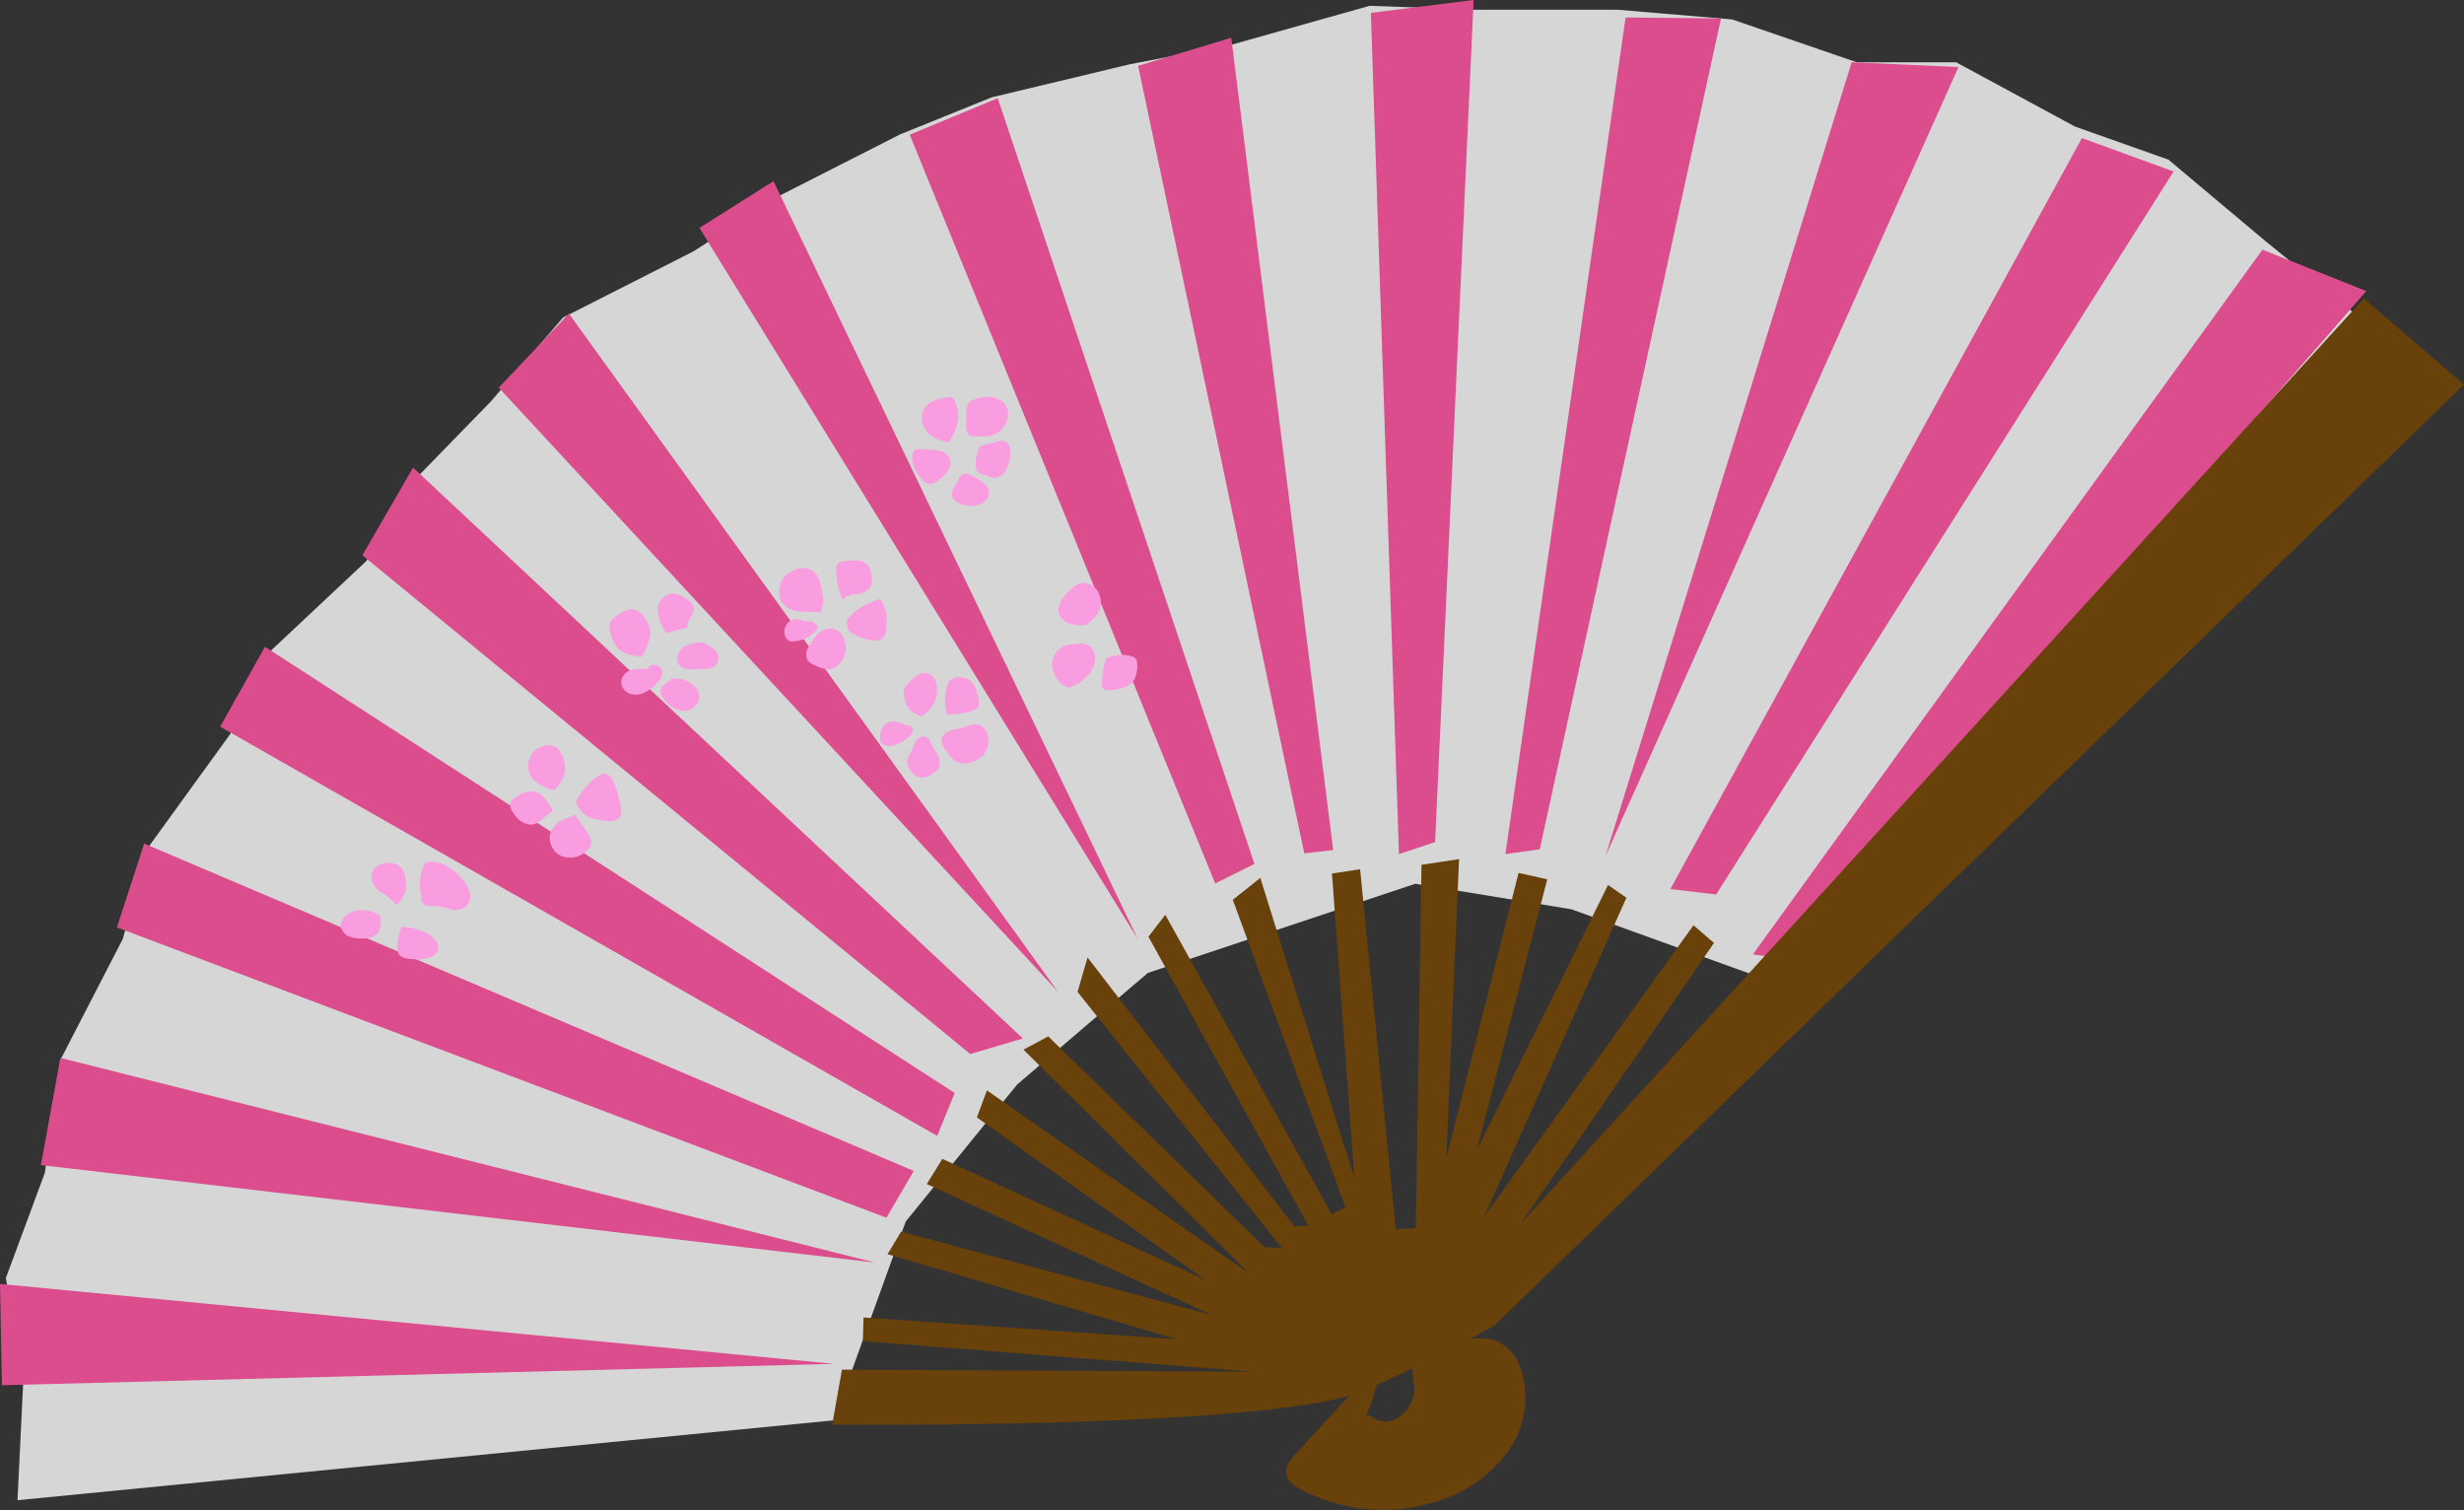 <svg xmlns="http://www.w3.org/2000/svg" viewBox="0 0 429.32 263.1"><rect x="0" y="0" width="429.32" height="263.1" fill="#333333" stroke="none"/><defs><style>.cls-1{fill:#fff;opacity:0.8;isolation:isolate;}.cls-2{fill:#db4d8d;}.cls-3{fill:#69410a;}.cls-4{fill:#fa9de0;}</style></defs><g id="Ebene_2" data-name="Ebene 2"><g id="Ebene_1-2" data-name="Ebene 1"><g id="Ebene_3" data-name="Ebene 3"><polygon class="cls-1" points="145.29 247.46 3.05 261.38 4.07 240.33 1.02 222.68 7.81 204.35 10.52 184.66 21.39 163.61 25.8 147.66 40.06 127.97 47.19 113.37 63.82 97.76 72.99 82.82 85.55 69.92 98.11 55.32 120.85 43.78 136.13 33.94 156.84 23.41 172.79 16.96 196.89 11.19 214.55 7.8 238.65 1.01 256.98 1.69 281.76 1.69 301.79 3.38 323.52 10.85 340.83 10.85 361.54 22.05 377.83 27.82 394.81 42.08 410.3 54.65 307.64 170.63 273.79 158.42 246.6 153.98 199.99 169.52 177.24 188.94 157.82 212.81 145.29 247.46"/><polygon class="cls-2" points="152.42 219.97 10.52 184.32 7.13 202.99 152.42 219.97"/><polygon class="cls-2" points="20.37 161.58 25.12 146.98 159.21 204.01 154.46 212.16 20.37 161.58"/><polygon class="cls-2" points="38.36 126.61 46.17 112.69 166.2 190.34 166.34 190.43 163.29 197.9 38.36 126.61"/><polygon class="cls-2" points="63.14 96.74 167.46 182.33 169.06 183.64 178.22 180.93 71.97 81.46 63.14 96.74"/><polygon class="cls-2" points="86.9 67.54 184.33 172.78 99.13 54.64 86.9 67.54"/><polyline class="cls-2" points="198.25 163.61 195.45 159.07 193.07 155.21 121.87 39.71 134.77 31.56"/><polygon class="cls-2" points="145.29 237.62 0.34 241.35 0 223.7 145.29 237.62"/><polygon class="cls-2" points="211.73 153.92 158.51 23.47 173.84 17.11 218.57 150.53 211.73 153.92"/><polygon class="cls-2" points="227.25 148.67 198.3 11.47 214.53 6.58 232.29 148.11 227.25 148.67"/><polygon class="cls-2" points="243.75 148.81 238.86 2.24 256.76 0 250.05 146.71 243.75 148.81"/><polygon class="cls-2" points="262.3 148.8 283.24 3.04 299.86 3.21 268.28 147.97 262.3 148.8"/><polygon class="cls-2" points="279.75 149.13 322.63 10.85 341.24 11.68 279.75 149.13"/><polygon class="cls-2" points="291.04 154.9 362.75 24.06 378.72 29.88 299.02 155.84 291.04 154.9"/><polygon class="cls-2" points="305.42 166.28 394.2 43.5 412.3 50.71 310.72 167.02 305.42 166.28"/><path class="cls-3" d="M234,243.48c-21.6,5.46-89,4.73-89,4.73l1.7-9.58,71.64.36-68-5.33.12-4.12,54.58,3.8-50.4-14.83L157,214.6l54.15,14.51L161.48,206.3l2.71-4.39L210,223l-39.79-28.31,1.75-4.71,45.69,31.9-39.32-39,4.31-2.31,37.64,36.68,3.11.24-35.64-44.67,1.74-6,36.05,46.84,2.4-.11L200.1,163.2l2.94-3.81,29,52.17,2.4-1.2L214.8,156.77l4.79-3.81L236,205.35l-3.92-53.15,4.9-.76,6.21,62.74,3.49-.22,1-63.28,6.54-1L252,201.77l12.59-49.68,5,1.11-12.31,47.28,22.9-46.29,3.2,2.22-23.64,53.05-1.11,2.48,36.44-50.73,3.57,3.08L265,213.17,411.88,52l17.44,15-169,164S241,241.69,234,243.48Z"/><path class="cls-3" d="M237.84,247a27.14,27.14,0,0,0,2.13-6.25c-2.55.05-4.57,2.06-6.29,3.94q-3.94,4.29-7.88,8.57c-.91,1-1.89,2.19-1.68,3.52s1.41,2.11,2.54,2.72a30.72,30.72,0,0,0,24.75,1.74,23.3,23.3,0,0,0,11.57-8.7,16,16,0,0,0,2-14.06,8,8,0,0,0-4.3-4.89c-2-.76-4.23-.31-6.37-.22-2.87.12-6.46-.07-7.79,2.47-1,1.94,0,4.3-.12,6.49a6,6,0,0,1-2.91,4.72,3.89,3.89,0,0,1-3.24.46C239.17,247.17,238.38,246,237.84,247Z"/><path class="cls-4" d="M165.36,77a5.31,5.31,0,0,1-4-2,3.51,3.51,0,0,1,0-4.26c.92-1.07,2.46-1.32,3.86-1.5a1.1,1.1,0,0,1,.65,0,1,1,0,0,1,.42.48C167.31,71.72,167.23,74.19,165.36,77Z"/><path class="cls-4" d="M169,76a2.25,2.25,0,0,1-.64-2c0-.75,0-1.51,0-2.26a3.37,3.37,0,0,1,.08-.84,2.1,2.1,0,0,1,1.11-1.25,5,5,0,0,1,1.65-.43,4.44,4.44,0,0,1,3.53.77,3,3,0,0,1,.9,2.47,4,4,0,0,1-1.17,2.41,3.59,3.59,0,0,1-.93.71C172.28,76.33,170.71,75.93,169,76Z"/><path class="cls-4" d="M170,79.8c.07.85-.21,1.86.41,2.45a2.2,2.2,0,0,0,.82.42l1,.35a3.2,3.2,0,0,0,1.22.24,2.17,2.17,0,0,0,1.41-.77A5.2,5.2,0,0,0,176,79.4a3.55,3.55,0,0,0-.14-1.62,1.47,1.47,0,0,0-1.2-1,2.6,2.6,0,0,0-.68.1l-2.73.72a1.25,1.25,0,0,0-.59.28,1,1,0,0,0-.22.47C170.28,79,170.25,79.61,170,79.8Z"/><path class="cls-4" d="M166.85,83.84c-.2.49-.54.91-.76,1.39a1.67,1.67,0,0,0-.08,1.52,1.74,1.74,0,0,0,.49.52,4.41,4.41,0,0,0,3.91.71,3,3,0,0,0,1.49-1,1.82,1.82,0,0,0,.34-1.69,2.65,2.65,0,0,0-.82-1.06,9.18,9.18,0,0,0-2.07-1.37,2.31,2.31,0,0,0-1.44-.31C167.4,82.69,167.11,83.21,166.85,83.84Z"/><path class="cls-4" d="M161.06,83.94a1.53,1.53,0,0,0,1.56.26,4.06,4.06,0,0,0,1.37-.91,5.71,5.71,0,0,0,1.3-1.52,2.05,2.05,0,0,0-1.22-3.12,7.15,7.15,0,0,0-1.84-.3l-1.59-.11a1.88,1.88,0,0,0-1.13.15c-.58.34-.63,1.15-.54,1.82A6.24,6.24,0,0,0,161.06,83.94Z"/><path class="cls-4" d="M100.38,139.63a11.32,11.32,0,0,1,3.8-4.38,2.1,2.1,0,0,1,1.13-.45c.88,0,1.43.93,1.74,1.75a20.49,20.49,0,0,1,1.11,4.2,2.4,2.4,0,0,1-.1,1.48c-.48.93-1.8.91-2.84.75a9.11,9.11,0,0,1-2.79-.72A4.1,4.1,0,0,1,100.38,139.63Z"/><path class="cls-4" d="M100.11,141.88c.88,1.15,1.7,2.35,2.47,3.58a2.44,2.44,0,0,1,.48,1.29,1.92,1.92,0,0,1-.54,1.18A4.18,4.18,0,0,1,98,149.22a3.45,3.45,0,0,1-2.13-4,3.86,3.86,0,0,1,2-2.27C98.83,142.48,99.88,142.3,100.11,141.88Z"/><path class="cls-4" d="M96.35,141.27c-1.37.79-2.39,2.43-4,2.42a4,4,0,0,1-2.86-2A2.28,2.28,0,0,1,88.9,140a2.19,2.19,0,0,1,1.15-1.23,4.53,4.53,0,0,1,2.81-.86C94.32,138.05,95.31,139.41,96.35,141.27Z"/><path class="cls-4" d="M96.62,137.63a6.49,6.49,0,0,1-3.79-1.92,3.6,3.6,0,0,1,2.56-5.85,2.42,2.42,0,0,1,1.73.49,2.88,2.88,0,0,1,.66.92,5.72,5.72,0,0,1,.7,2.91C98.42,135.19,97.92,136.19,96.62,137.63Z"/><path class="cls-4" d="M73.47,156.33a8.46,8.46,0,0,1,.26-5.33,1.35,1.35,0,0,1,.37-.59,1.17,1.17,0,0,1,.55-.19c2.15-.33,4.18,1.09,5.64,2.69a5.91,5.91,0,0,1,1.53,2.51,2.58,2.58,0,0,1-.8,2.68,3.22,3.22,0,0,1-2.67.29,12.12,12.12,0,0,0-2.71-.57,3.79,3.79,0,0,1-1.39-.08C73.27,157.37,73.19,156,73.47,156.33Z"/><path class="cls-4" d="M69.1,157.73a9,9,0,0,0-2.62-2.22,3.54,3.54,0,0,1-1.78-2.8,2.43,2.43,0,0,1,1.32-2,3.66,3.66,0,0,1,2.4-.29,2.65,2.65,0,0,1,1.46.71,3.76,3.76,0,0,1,.77,2.09,5,5,0,0,1,0,2.17A8.66,8.66,0,0,1,69.1,157.73Z"/><path class="cls-4" d="M66.32,159.62a5.28,5.28,0,0,0-4.72-.84c-1.22.39-2.4,1.51-2.17,2.77A2.38,2.38,0,0,0,61,163.23a5.82,5.82,0,0,0,2.35.27,3.13,3.13,0,0,0,2.5-.94,3.32,3.32,0,0,0,.47-1.61A4.44,4.44,0,0,0,66.32,159.62Z"/><path class="cls-4" d="M70,161.47a9.41,9.41,0,0,0-.77,3.39,2.17,2.17,0,0,0,.39,1.56,2.2,2.2,0,0,0,1.24.57,9,9,0,0,0,3.68-.09,2.52,2.52,0,0,0,1.58-.91,1.91,1.91,0,0,0-.09-2,4.15,4.15,0,0,0-1.6-1.33A10.26,10.26,0,0,0,70,161.47Z"/><path class="cls-4" d="M111.8,114.45c-1.56-.2-3.26-.47-4.29-1.65a6.56,6.56,0,0,1-1.19-2.71,2.46,2.46,0,0,1,0-1.69,2.54,2.54,0,0,1,.72-.78c1.06-.86,2.38-1.77,3.67-1.34a3.28,3.28,0,0,1,1.54,1.27,4.93,4.93,0,0,1,1.06,3.26A13,13,0,0,1,111.8,114.45Z"/><path class="cls-4" d="M116.15,110.32a6.9,6.9,0,0,1-1.55-4,2.88,2.88,0,0,1,2.58-2.92,4.44,4.44,0,0,1,2,.69c.8.44,1.7,1.05,1.72,2,0,1.18-1.5,2.23-1,3.28A32,32,0,0,0,116.15,110.32Z"/><path class="cls-4" d="M123.17,112a6.81,6.81,0,0,0-3.88.59c-1.14.69-1.75,2.4-.85,3.38s2.49.6,3.83.56a4.26,4.26,0,0,0,2.08-.29,1.88,1.88,0,0,0,.71-2.13,2.83,2.83,0,0,0-1.66-1.66C123,112.25,122.4,112.21,123.17,112Z"/><path class="cls-4" d="M116.93,118.28a7.19,7.19,0,0,1-1.17,1,1.6,1.6,0,0,0-.68,1.34,1.88,1.88,0,0,0,.28.67,5.08,5.08,0,0,0,3.3,2.53,2.74,2.74,0,0,0,3.19-2.12,3.1,3.1,0,0,0-1.4-2.64A4.68,4.68,0,0,0,116.93,118.28Z"/><path class="cls-4" d="M112.86,116.62a7.25,7.25,0,0,0-2.75.08,2.5,2.5,0,0,0-1.86,1.85,2.23,2.23,0,0,0,1.39,2.27,3.39,3.39,0,0,0,2.78-.2,7.51,7.51,0,0,0,2.2-1.81c.52-.58,1-1.35.76-2.07a1.52,1.52,0,0,0-1.18-.87A1.1,1.1,0,0,0,112.86,116.62Z"/><path class="cls-4" d="M143,106.69c-1.26-.2-2.55,0-3.82-.16a3.74,3.74,0,0,1-3.13-1.88,3.9,3.9,0,0,1-.21-2,4.16,4.16,0,0,1,.41-1.59,3.94,3.94,0,0,1,1.67-1.51,3.81,3.81,0,0,1,3.05-.45,3.33,3.33,0,0,1,1.8,2,13,13,0,0,1,.56,2.71,4.17,4.17,0,0,1,.06,1.45C143.28,105.81,143,106.27,143,106.69Z"/><path class="cls-4" d="M146.78,104.51a14.94,14.94,0,0,1-1.09-5.11,1.62,1.62,0,0,1,.35-1.26,1.64,1.64,0,0,1,.78-.32,9.67,9.67,0,0,1,2.34-.16,3,3,0,0,1,1.9.63,3.54,3.54,0,0,1,.81,2.34,2.41,2.41,0,0,1-.28,1.72,2.53,2.53,0,0,1-.59.49,3.39,3.39,0,0,1-1.62.7A3.08,3.08,0,0,0,146.78,104.51Z"/><path class="cls-4" d="M147.45,108.3c1.12-2,3.35-3,5.43-3.81a.65.65,0,0,1,.45-.07.62.62,0,0,1,.3.28,7.61,7.61,0,0,1,.78,4.7,2.54,2.54,0,0,1-.63,1.83,2,2,0,0,1-1.25.39,8.52,8.52,0,0,1-3.88-1.21,2.07,2.07,0,0,1-.83-.62C147.53,109.32,147.69,108.64,147.45,108.3Z"/><path class="cls-4" d="M146.64,110.47a4.13,4.13,0,0,1-.8,5.58,2.71,2.71,0,0,1-.65.4c-1.07.45-2.27-.07-3.31-.58a2.63,2.63,0,0,1-1.28-1,2.59,2.59,0,0,1,.44-2.38,8.57,8.57,0,0,1,1.44-2,3.26,3.26,0,0,1,2.2-1A2.73,2.73,0,0,1,146.64,110.47Z"/><path class="cls-4" d="M140.17,108.31a2.19,2.19,0,0,0-3.36,2.53,1.48,1.48,0,0,0,.76.85,2,2,0,0,0,1.06,0,5.2,5.2,0,0,0,3.63-1.95.82.82,0,0,0,.17-.55.9.9,0,0,0-.37-.53A2.17,2.17,0,0,0,140.17,108.31Z"/><path class="cls-4" d="M160.67,124.81a5,5,0,0,1-2.23-1.21,4.89,4.89,0,0,1-.92-2.49,2.33,2.33,0,0,1,0-1,2.16,2.16,0,0,1,.34-.61,7.33,7.33,0,0,1,1.73-1.65,2.55,2.55,0,0,1,2.2-.51,2.59,2.59,0,0,1,1.43,2.19C163.45,121.14,163,123,160.67,124.81Z"/><path class="cls-4" d="M165.05,124.57a8.37,8.37,0,0,1-.07-4.88,2.32,2.32,0,0,1,1-1.48,2.1,2.1,0,0,1,.82-.2,3.37,3.37,0,0,1,1.66.25,3.31,3.31,0,0,1,1.61,1.87,9.5,9.5,0,0,1,.5,2.48,1,1,0,0,1-.06.59.93.93,0,0,1-.35.3C168.9,124.21,167.31,124.31,165.05,124.57Z"/><path class="cls-4" d="M166.86,127a5.19,5.19,0,0,0-1.9.58,1.81,1.81,0,0,0-.94,1.64,2.54,2.54,0,0,0,.48,1.09c.78,1.24,1.77,2.61,3.23,2.73a4.18,4.18,0,0,0,1.56-.25,4.78,4.78,0,0,0,1.83-1,3.8,3.8,0,0,0,1.07-3.16,2.65,2.65,0,0,0-1.28-2.22,3,3,0,0,0-2.19,0A7.56,7.56,0,0,1,166.86,127Z"/><path class="cls-4" d="M162,129a15.34,15.34,0,0,0,1.34,2.49,2.52,2.52,0,0,1,0,2.68,3,3,0,0,1-.82.63,3.51,3.51,0,0,1-2,.71,3,3,0,0,1-2.46-3.18,7.08,7.08,0,0,1,.69-1.34c.4-.78.52-1.75,1.19-2.32S161.73,128.21,162,129Z"/><path class="cls-4" d="M158.08,126.45a7,7,0,0,0-2.06-.71,2.38,2.38,0,0,0-2,.62,3.36,3.36,0,0,0-.65,2.37,1.42,1.42,0,0,0,.08.54,1.16,1.16,0,0,0,.79.6c1.4.4,2.84-.47,4-1.4a2.57,2.57,0,0,0,.7-.77,1,1,0,0,0,0-1A.8.8,0,0,0,158.08,126.45Z"/><path class="cls-4" d="M189.17,108.93a8.14,8.14,0,0,1-2.74-.26,2.84,2.84,0,0,1-1.93-1.82c-.32-1.19.44-2.38,1.23-3.32s2.05-2.09,3.4-2a3.2,3.2,0,0,1,2.55,2.53,3.8,3.8,0,0,1-.21,2.51A7.36,7.36,0,0,1,189.17,108.93Z"/><path class="cls-4" d="M188.77,112c-1.13.29-2.37.12-3.44.58a3.57,3.57,0,0,0-2,3.37,4.54,4.54,0,0,0,2,3.48,1.6,1.6,0,0,0,.78.33,1.7,1.7,0,0,0,.76-.18,7.54,7.54,0,0,0,2.77-2,4.48,4.48,0,0,0,1.18-2.75,2.83,2.83,0,0,0-1.38-2.55C189.2,112.24,188.76,112.28,188.77,112Z"/><path class="cls-4" d="M192.68,114.77a18.73,18.73,0,0,0-.7,4.34,1.28,1.28,0,0,0,.11.7c.24.41.8.45,1.28.43,1.59-.08,3.38-.43,4.23-1.77a4.94,4.94,0,0,0,.52-2.87,1.37,1.37,0,0,0-.2-.8,1.3,1.3,0,0,0-.69-.42,5.79,5.79,0,0,0-3.79.07C192.92,114.63,192.28,114.88,192.68,114.77Z"/></g></g></g></svg>